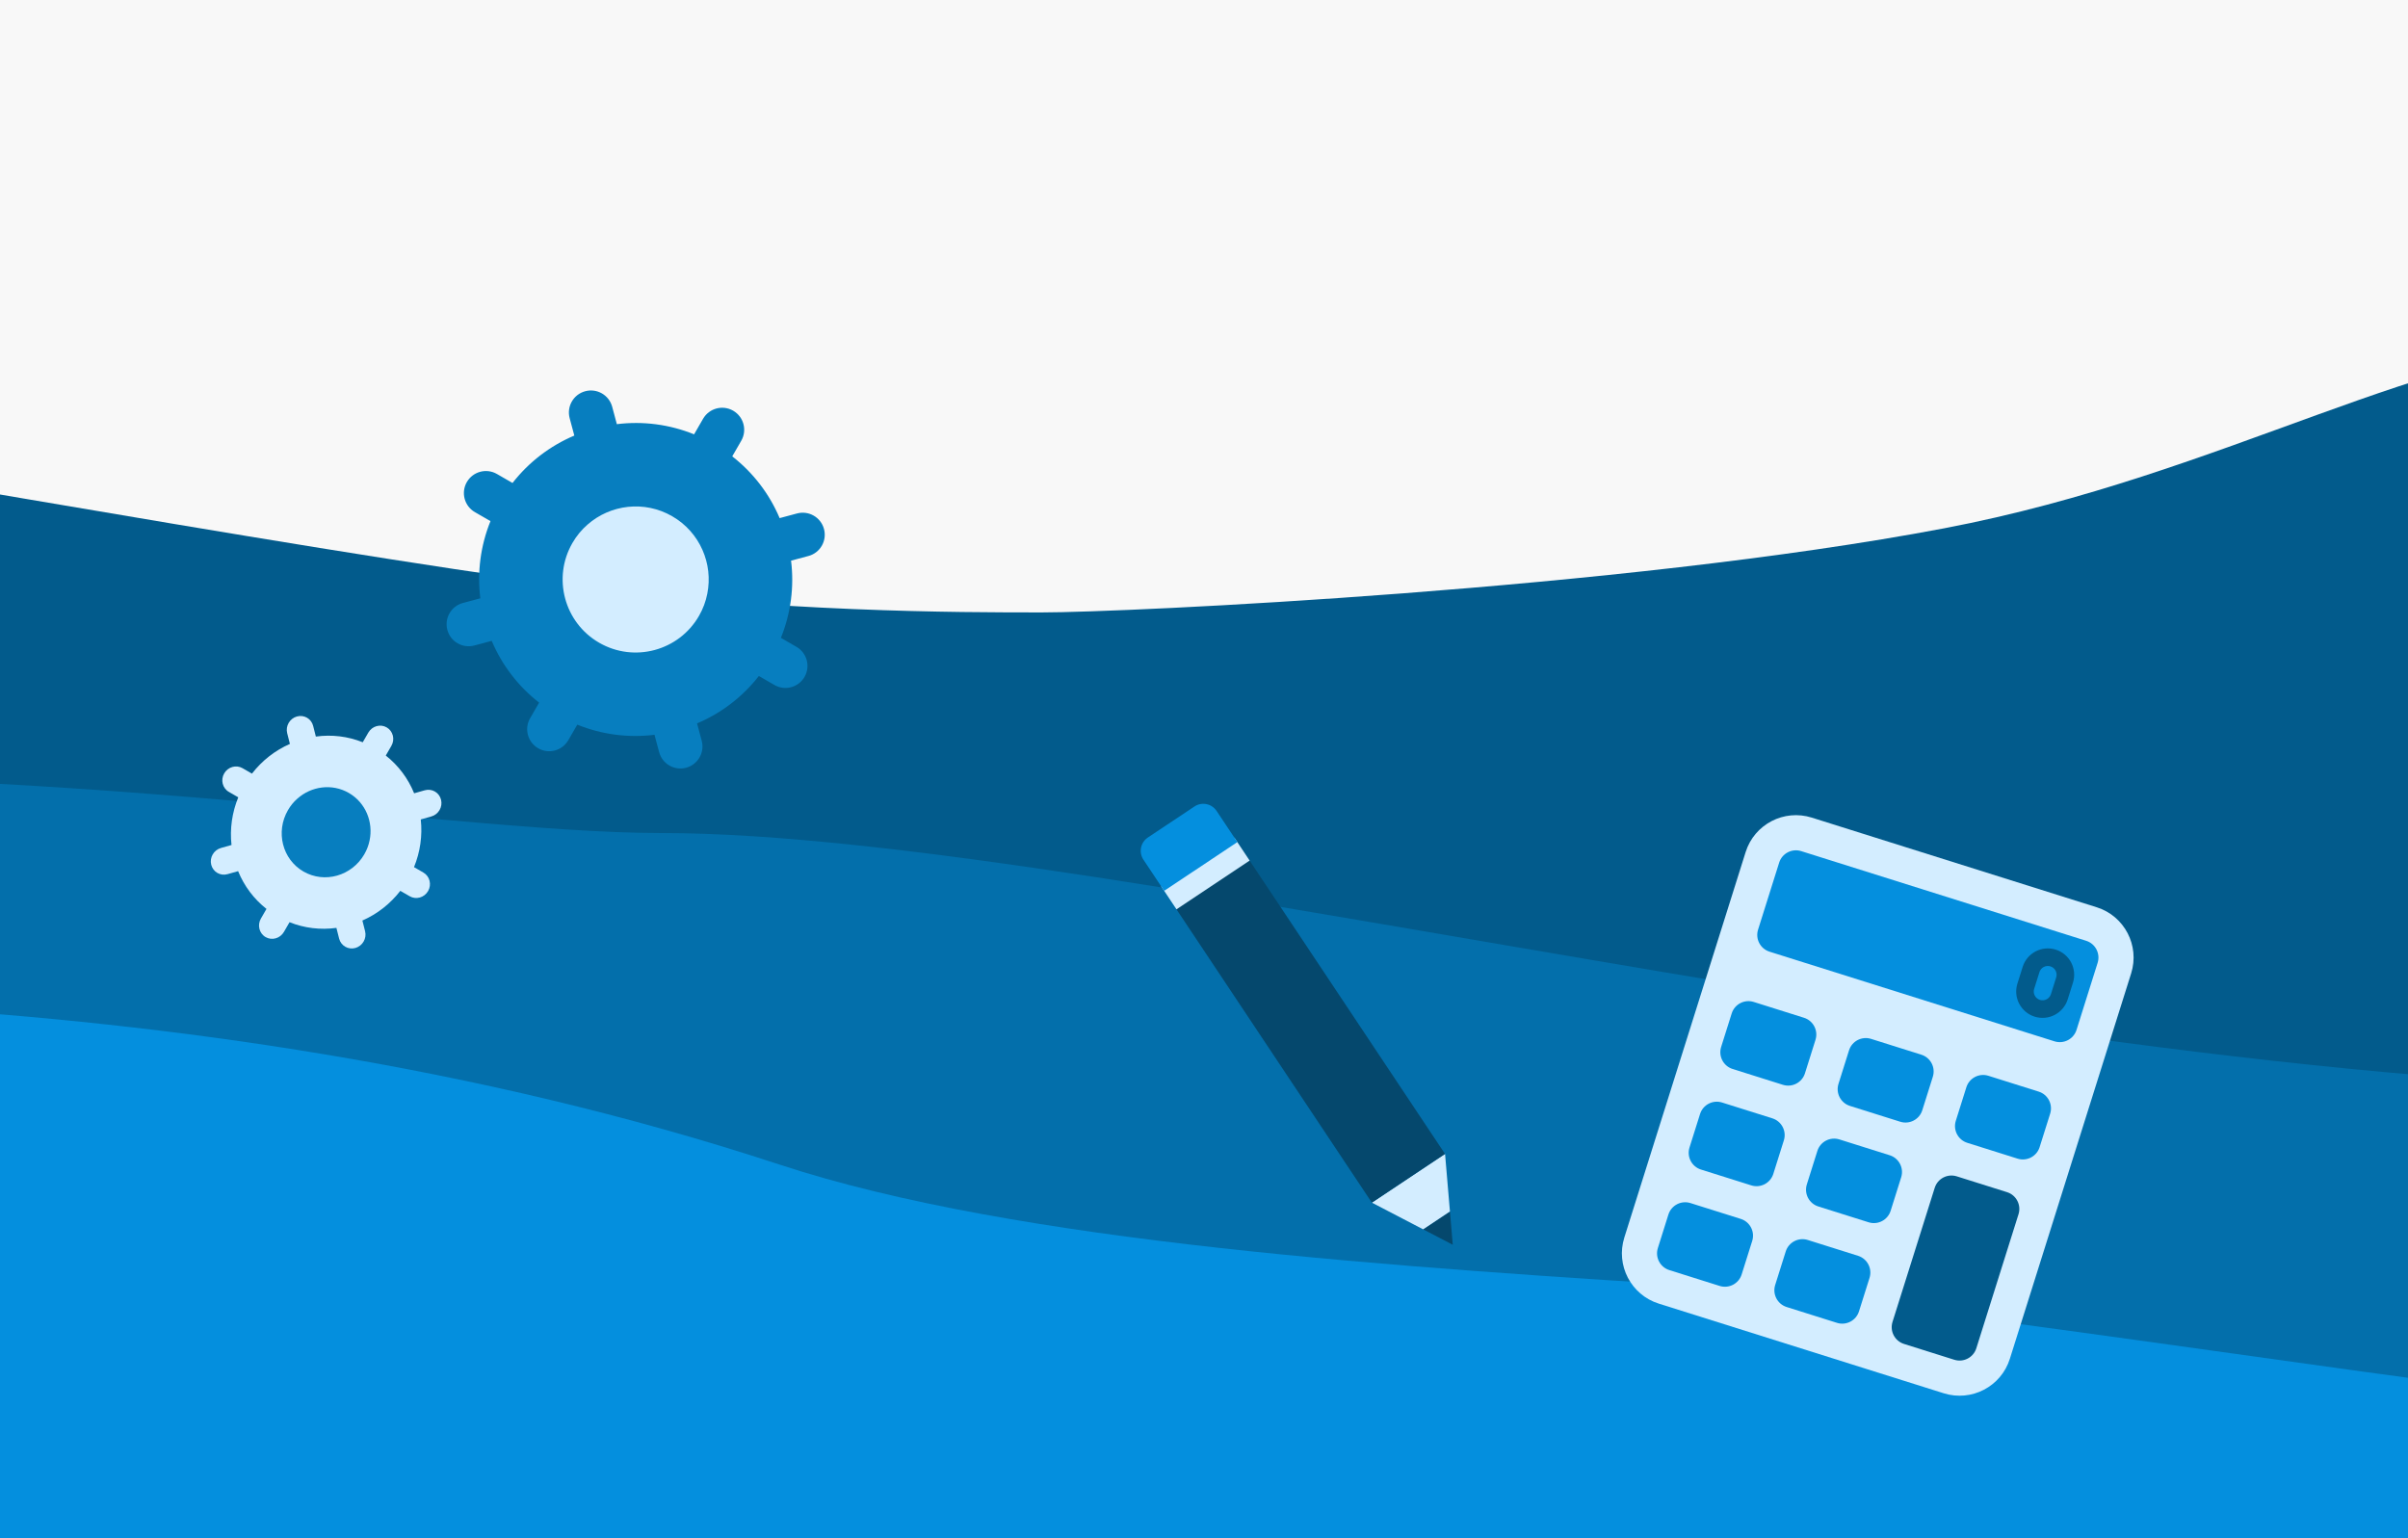 <?xml version="1.0" encoding="UTF-8"?>
<svg xmlns="http://www.w3.org/2000/svg" width="515" height="329" viewBox="0 0 515 329" fill="none">
  <rect x="0" y="0" width="515" height="329" fill="#333333" stroke="none"/>
  <g clip-path="url(#clip0)">
    <rect width="515" height="329" fill="#F8F8F8"></rect>
    <path d="M-880.175 256L-158.175 205L559.825 215V329H-880.175V256Z" fill="#048FDE"></path>
    <path d="M-924.675 172C-939.762 171.201 -909.165 213.073 -926.175 216.068V268.977C-865.531 269.31 -738.031 266.182 -713.182 251.008C-682.12 232.04 -231.728 179.131 -195.119 177.134C-158.511 175.137 103.293 174.139 132.136 191.11C160.979 208.081 582.529 260.991 591.403 258.994C598.503 257.397 626.976 194.288 628.825 168C605.898 172.326 624.825 73 561.825 73C519.67 73 476.325 101.5 415.825 113C346.912 126.099 240.574 131 222.825 131C205.075 131 166.325 131 121.825 125.223C63.473 117.647 -60.538 94.597 -79.175 93C-126.675 88.929 -182.675 95.4 -206.675 99C-238.675 103.799 -390.675 144.045 -429.175 148.184C-464.675 152 -519.716 149.604 -544.175 148.184C-573.175 146.5 -584.675 142 -611.175 137.202C-623.223 135.021 -669.175 133.5 -708.675 142C-754.05 151.764 -812.802 167.894 -826.675 171C-860.175 178.5 -905.816 172.998 -924.675 172Z" fill="#025B8C"></path>
    <path d="M606.825 232.5C460.557 239.324 238.223 178.189 141.466 178.189C92.413 178.189 -11.848 159.097 -123.527 168.702C-187.394 174.194 -439.502 184.68 -515.134 181.185C-592.414 177.614 -653.513 182.683 -704.495 211.644C-738.109 235.113 -768.687 240.17 -799.175 248.04C-828.435 255.592 -865.844 258.526 -892.175 259.58V300C-780.175 300 -653.79 278.455 -553.791 276.059C-515.594 275.143 -468.969 279.922 -381.237 261.079C-322.675 248.5 -271.43 214.141 -134.732 214.141C-100.31 214.141 36.141 206.151 166.676 249.095C217.615 265.852 298.332 271.065 371.163 275.559C464.172 286.205 556.375 302.818 609.825 304.521L606.825 232.5Z" fill="#036FAB"></path>
    <g clip-path="url(#clip1)">
      <path d="M310.098 259.136L310.705 266.26L304.364 262.955L310.098 259.136Z" fill="#05486D"></path>
      <path d="M309.054 246.822L310.099 259.137L304.364 262.956L293.403 257.246L309.054 246.822Z" fill="#D3EDFF"></path>
      <path d="M293.399 257.248L251.474 194.3L267.122 183.878L309.047 246.826L293.399 257.248Z" fill="#05486D"></path>
      <path d="M251.615 194.504L248.341 189.588L263.989 179.166L267.263 184.082L251.615 194.504Z" fill="#D3EDFF"></path>
      <path d="M260.195 173.462L264.635 180.128L248.984 190.552L244.544 183.886C243.497 182.315 243.923 180.193 245.494 179.146L255.455 172.512C257.026 171.465 259.149 171.891 260.195 173.462V173.462Z" fill="#048FDE"></path>
    </g>
    <g clip-path="url(#clip2)">
      <path d="M448.422 194.065L387.48 174.888C381.54 173.019 375.21 176.319 373.341 182.258L347.396 264.709C345.527 270.649 348.827 276.979 354.766 278.848L415.708 298.025C421.648 299.894 427.978 296.594 429.847 290.655L455.792 208.204C457.661 202.264 454.361 195.934 448.422 194.065Z" fill="#D3EDFF"></path>
      <path d="M372.289 260.723L361.535 257.339C359.555 256.716 357.445 257.816 356.822 259.796L354.566 266.965C353.943 268.945 355.042 271.055 357.022 271.678L367.777 275.062C369.757 275.685 371.867 274.586 372.49 272.606L374.746 265.436C375.369 263.456 374.269 261.346 372.289 260.723Z" fill="#048FDE"></path>
      <path d="M404.151 247.11L393.396 243.726C391.417 243.103 389.306 244.203 388.683 246.182L386.427 253.352C385.804 255.332 386.904 257.442 388.884 258.065L399.639 261.449C401.618 262.072 403.729 260.972 404.352 258.992L406.608 251.823C407.231 249.843 406.131 247.733 404.151 247.11Z" fill="#048FDE"></path>
      <path d="M379.057 239.215L368.303 235.831C366.323 235.208 364.213 236.308 363.59 238.288L361.334 245.458C360.711 247.437 361.811 249.547 363.79 250.17L374.545 253.555C376.525 254.178 378.635 253.078 379.258 251.098L381.514 243.928C382.137 241.948 381.037 239.838 379.057 239.215Z" fill="#048FDE"></path>
      <path d="M410.919 225.602L400.165 222.218C398.185 221.595 396.075 222.695 395.452 224.675L393.196 231.844C392.573 233.824 393.673 235.934 395.653 236.557L406.407 239.941C408.387 240.564 410.497 239.464 411.12 237.485L413.376 230.315C413.999 228.335 412.899 226.225 410.919 225.602Z" fill="#048FDE"></path>
      <path d="M385.826 217.704L375.071 214.319C373.091 213.696 370.981 214.796 370.358 216.776L368.102 223.946C367.479 225.926 368.579 228.036 370.559 228.659L381.313 232.043C383.293 232.666 385.403 231.566 386.026 229.586L388.282 222.416C388.905 220.437 387.805 218.327 385.826 217.704Z" fill="#048FDE"></path>
      <path d="M436.013 233.497L425.259 230.112C423.279 229.489 421.169 230.589 420.546 232.569L418.29 239.739C417.667 241.719 418.767 243.829 420.746 244.452L431.501 247.836C433.481 248.459 435.591 247.359 436.214 245.379L438.47 238.209C439.093 236.23 437.993 234.12 436.013 233.497Z" fill="#048FDE"></path>
      <path d="M446.166 201.235L385.224 182.058C383.244 181.435 381.134 182.535 380.511 184.515L375.998 198.854C375.375 200.834 376.475 202.944 378.455 203.567L439.397 222.744C441.377 223.367 443.487 222.267 444.11 220.287L448.622 205.947C449.245 203.968 448.145 201.858 446.166 201.235Z" fill="#048FDE"></path>
      <path d="M429.245 255.006L418.491 251.622C416.511 250.999 414.401 252.099 413.778 254.079L404.753 282.758C404.13 284.737 405.23 286.847 407.21 287.47L417.965 290.855C419.944 291.478 422.054 290.378 422.677 288.398L431.702 259.719C432.325 257.739 431.225 255.629 429.245 255.006Z" fill="#025B8C"></path>
      <path d="M397.383 268.62L386.628 265.235C384.648 264.612 382.538 265.712 381.915 267.692L379.659 274.862C379.036 276.842 380.136 278.952 382.116 279.575L392.871 282.959C394.85 283.582 396.96 282.482 397.583 280.502L399.84 273.332C400.463 271.353 399.363 269.243 397.383 268.62Z" fill="#048FDE"></path>
      <path d="M435.148 217.465C433.722 217.016 432.533 216.019 431.842 214.694C431.15 213.368 431.014 211.822 431.463 210.396L432.591 206.811C433.04 205.385 434.037 204.195 435.363 203.504C436.688 202.813 438.234 202.677 439.66 203.126C441.087 203.574 442.276 204.571 442.967 205.897C443.658 207.223 443.794 208.769 443.346 210.195L442.218 213.78C441.769 215.206 440.772 216.395 439.446 217.087C438.12 217.778 436.574 217.914 435.148 217.465V217.465ZM438.532 206.71C438.057 206.561 437.542 206.606 437.1 206.837C436.658 207.067 436.326 207.464 436.176 207.939L435.048 211.524C434.898 211.999 434.944 212.514 435.174 212.956C435.404 213.398 435.801 213.731 436.276 213.88C436.752 214.03 437.267 213.984 437.709 213.754C438.151 213.524 438.483 213.127 438.633 212.652L439.761 209.067C439.91 208.592 439.865 208.076 439.635 207.634C439.404 207.192 439.008 206.86 438.532 206.71Z" fill="#025B8C"></path>
    </g>
    <path d="M60.727 199.33L61.922 197.262C65.096 198.532 68.526 198.948 71.948 198.477L72.525 200.761C72.916 202.306 74.477 203.207 76.011 202.773C77.545 202.338 78.472 200.733 78.081 199.188L77.504 196.903C80.691 195.503 83.466 193.33 85.617 190.553L87.628 191.713C88.988 192.499 90.747 192 91.555 190.601C92.363 189.202 91.915 187.43 90.555 186.645L88.544 185.484C89.874 182.233 90.371 178.74 89.991 175.281L92.258 174.639C93.791 174.208 94.717 172.603 94.326 171.057C93.936 169.512 92.375 168.611 90.841 169.045L88.573 169.687C87.271 166.489 85.195 163.728 82.508 161.614L83.703 159.546C84.511 158.147 84.062 156.375 82.703 155.59C81.342 154.804 79.583 155.303 78.775 156.702L77.581 158.77C74.406 157.501 70.972 157.082 67.551 157.554L66.974 155.27C66.583 153.724 65.026 152.825 63.491 153.26C62.724 153.474 62.109 153.985 61.734 154.633C61.36 155.282 61.225 156.069 61.423 156.841L62.001 159.125C58.814 160.525 56.036 162.702 53.885 165.479L51.874 164.319C50.515 163.534 48.755 164.032 47.947 165.431C47.139 166.83 47.587 168.602 48.947 169.387L50.958 170.548C49.628 173.799 49.133 177.289 49.514 180.747L47.246 181.389C46.477 181.607 45.862 182.118 45.487 182.767C45.112 183.415 44.978 184.203 45.176 184.975C45.567 186.52 47.124 187.419 48.658 186.985L50.925 186.343C52.228 189.541 54.307 192.304 56.994 194.418L55.799 196.486C54.992 197.885 55.44 199.657 56.8 200.442C58.159 201.228 59.919 200.729 60.727 199.33V199.33Z" fill="#D3EDFF"></path>
    <path d="M64.898 186.418C60.388 183.814 58.902 177.938 61.581 173.299C62.127 172.353 62.803 171.531 63.578 170.848C66.582 168.163 71.011 167.539 74.601 169.612C78.195 171.686 79.869 175.834 79.042 179.776C78.838 180.789 78.465 181.785 77.918 182.731C75.24 187.371 69.411 189.024 64.898 186.418Z" fill="#077EBF"></path>
    <path d="M121.54 158.334L123.463 155.005C128.708 157.126 134.358 157.87 139.975 157.174L140.971 160.889C141.645 163.403 144.229 164.895 146.743 164.221C149.258 163.547 150.75 160.964 150.076 158.45L149.081 154.734C154.294 152.528 158.815 149.059 162.297 144.599L165.627 146.521C167.879 147.822 170.763 147.049 172.064 144.796C173.364 142.544 172.591 139.661 170.339 138.361L167.009 136.439C169.132 131.194 169.879 125.54 169.184 119.924L172.9 118.928C175.412 118.26 176.904 115.676 176.23 113.162C175.557 110.648 172.972 109.157 170.458 109.83L166.742 110.826C164.536 105.614 161.067 101.095 156.606 97.614L158.529 94.284C159.83 92.032 159.057 89.15 156.805 87.849C154.552 86.549 151.669 87.322 150.368 89.574L148.445 92.903C143.199 90.782 137.544 90.035 131.927 90.731L130.931 87.016C130.257 84.502 127.679 83.014 125.164 83.687C123.906 84.019 122.905 84.835 122.302 85.879C121.699 86.924 121.493 88.197 121.834 89.453L122.83 93.168C117.617 95.374 113.093 98.849 109.611 103.309L106.281 101.387C104.029 100.087 101.145 100.86 99.844 103.112C98.544 105.364 99.316 108.247 101.568 109.547L104.898 111.469C102.776 116.714 102.032 122.362 102.727 127.978L99.011 128.974C97.749 129.312 96.748 130.127 96.145 131.172C95.542 132.216 95.336 133.49 95.677 134.746C96.351 137.26 98.93 138.748 101.444 138.074L105.161 137.079C107.366 142.291 110.841 146.813 115.302 150.294L113.379 153.623C112.078 155.876 112.851 158.758 115.103 160.058C117.355 161.359 120.239 160.586 121.54 158.334V158.334Z" fill="#077EBF"></path>
    <path d="M128.141 137.481C120.673 133.169 118.111 123.61 122.424 116.142C123.303 114.618 124.398 113.3 125.659 112.207C130.546 107.914 137.817 106.991 143.763 110.424C149.714 113.86 152.55 120.618 151.269 126.993C150.954 128.632 150.36 130.24 149.48 131.763C145.169 139.232 135.616 141.796 128.141 137.481Z" fill="#D3EDFF"></path>
  </g>
  <defs>
    <clipPath id="clip0">
      <rect width="515" height="329" fill="white"></rect>
    </clipPath>
    <clipPath id="clip1">
      <rect width="82.062" height="82.062" fill="white" transform="translate(230.244 250.131) rotate(-78.665)"></rect>
    </clipPath>
    <clipPath id="clip2">
      <rect width="120.26" height="120.26" fill="white" transform="translate(362.285 161.049) rotate(17.467)"></rect>
    </clipPath>
  </defs>
</svg>
